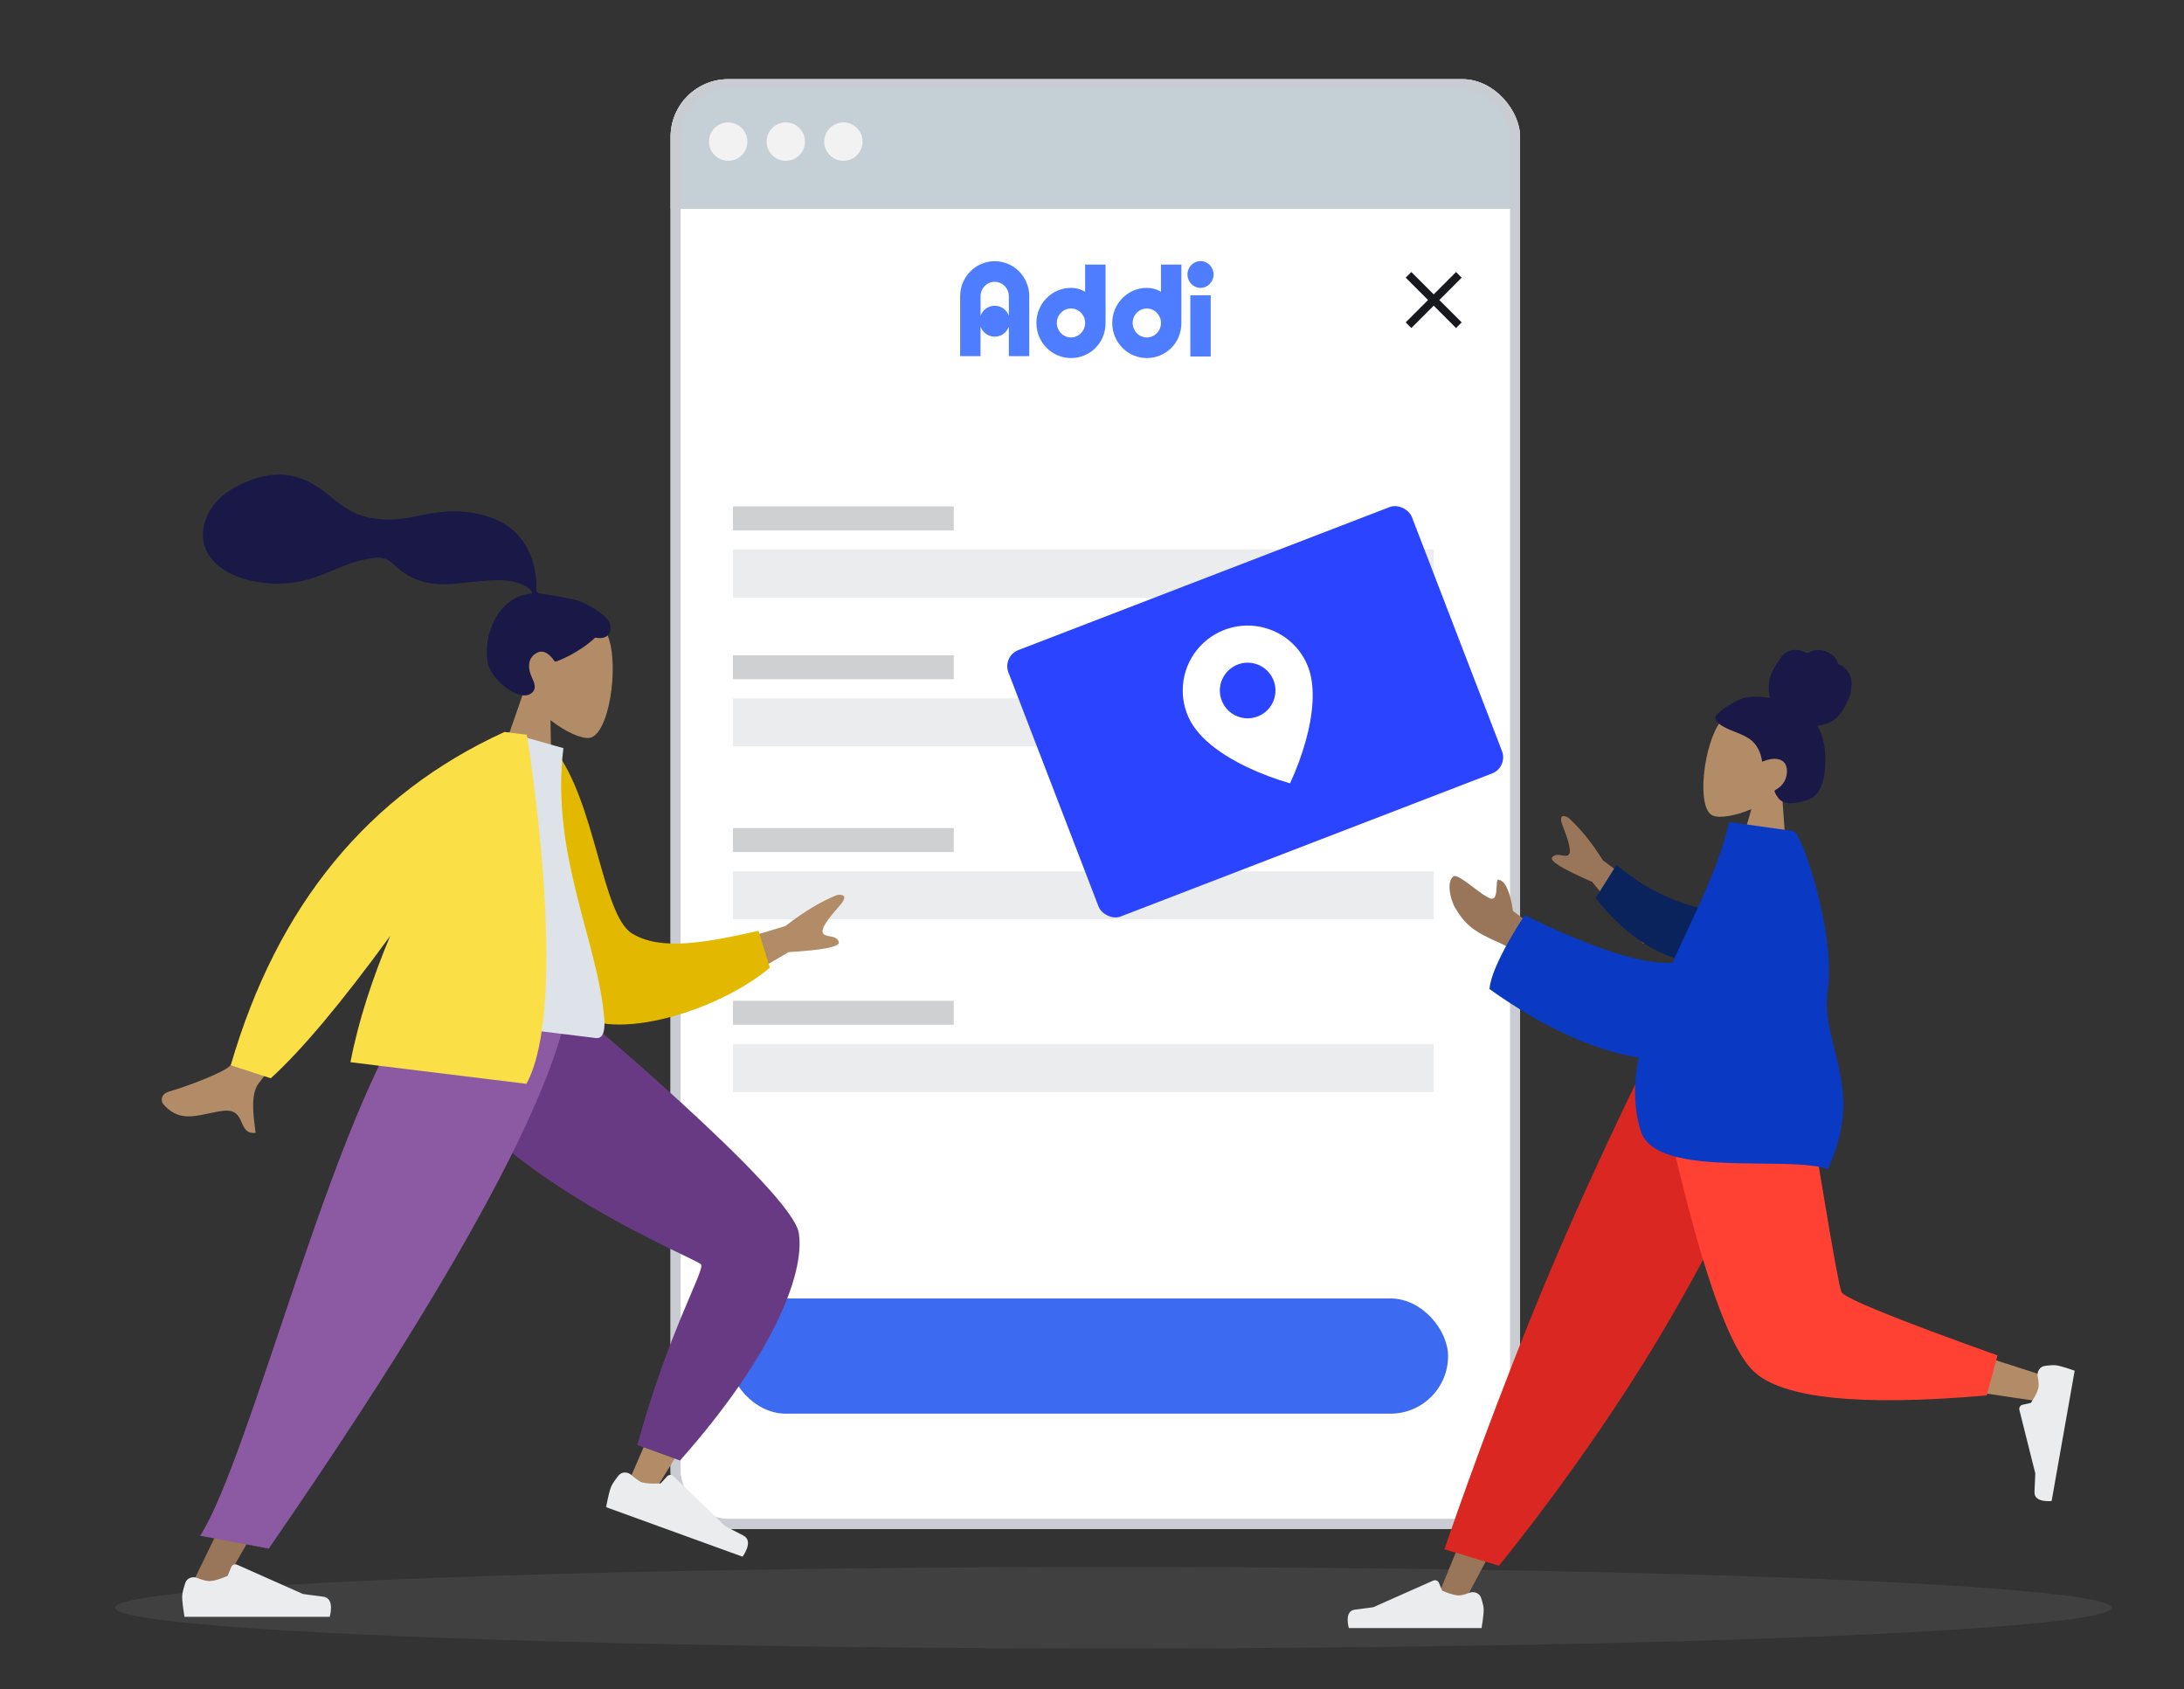 <svg width="203" height="157" viewBox="0 0 203 157" fill="none" xmlns="http://www.w3.org/2000/svg">
<rect x="0" y="0" width="203" height="157" fill="#333333" stroke="none"/>
<ellipse opacity="0.2" cx="103.479" cy="149.406" rx="92.782" ry="3.783" fill="#74777A"/>
<g clip-path="url(#clip0_7827_72024)">
<rect x="62.332" y="7.361" width="78.957" height="134.717" rx="5.353" fill="white"/>
<path d="M62.332 10.93C62.332 8.959 63.93 7.361 65.901 7.361H137.72C139.691 7.361 141.288 8.959 141.288 10.93V19.405H62.332V10.93Z" fill="#C5CFD6"/>
<path fill-rule="evenodd" clip-rule="evenodd" d="M67.685 14.944C68.67 14.944 69.469 14.146 69.469 13.16C69.469 12.175 68.67 11.376 67.685 11.376C66.699 11.376 65.901 12.175 65.901 13.16C65.901 14.146 66.699 14.944 67.685 14.944Z" fill="#F2F2F2"/>
<path fill-rule="evenodd" clip-rule="evenodd" d="M73.038 14.944C74.023 14.944 74.822 14.146 74.822 13.16C74.822 12.175 74.023 11.376 73.038 11.376C72.052 11.376 71.254 12.175 71.254 13.16C71.254 14.146 72.052 14.944 73.038 14.944Z" fill="#F2F2F2"/>
<path fill-rule="evenodd" clip-rule="evenodd" d="M78.391 14.944C79.376 14.944 80.175 14.146 80.175 13.16C80.175 12.175 79.376 11.376 78.391 11.376C77.406 11.376 76.607 12.175 76.607 13.16C76.607 14.146 77.406 14.944 78.391 14.944Z" fill="#F2F2F2"/>
<path fill-rule="evenodd" clip-rule="evenodd" d="M110.639 33.129H112.533V27.441H110.639V33.129Z" fill="#4E7EFF"/>
<path fill-rule="evenodd" clip-rule="evenodd" d="M112.802 25.509C112.802 24.822 112.258 24.265 111.586 24.265C110.915 24.265 110.371 24.822 110.371 25.509C110.371 26.195 110.915 26.752 111.586 26.752C112.258 26.752 112.802 26.195 112.802 25.509Z" fill="#4E7EFF"/>
<path fill-rule="evenodd" clip-rule="evenodd" d="M106.596 31.358C105.869 31.358 105.281 30.756 105.281 30.013C105.281 29.271 105.869 28.669 106.596 28.669C107.322 28.669 107.911 29.271 107.911 30.013C107.911 30.756 107.322 31.358 106.596 31.358ZM109.809 30.013V24.589H107.911V27.12C107.551 26.883 107.064 26.752 106.596 26.752C104.821 26.752 103.382 28.212 103.382 30.013C103.382 31.815 104.821 33.275 106.596 33.275C108.312 33.275 109.809 31.925 109.809 30.013Z" fill="#4E7EFF"/>
<path fill-rule="evenodd" clip-rule="evenodd" d="M99.547 31.358C98.82 31.358 98.232 30.756 98.232 30.013C98.232 29.271 98.82 28.669 99.547 28.669C100.273 28.669 100.862 29.271 100.862 30.013C100.862 30.756 100.273 31.358 99.547 31.358ZM102.76 30.013V24.589H100.862V27.12C100.502 26.883 100.015 26.752 99.547 26.752C97.772 26.752 96.333 28.212 96.333 30.013C96.333 31.815 97.772 33.275 99.547 33.275C101.263 33.275 102.76 31.925 102.76 30.013Z" fill="#4E7EFF"/>
<path fill-rule="evenodd" clip-rule="evenodd" d="M92.458 28.412C91.857 28.412 91.344 28.798 91.143 29.341V27.535C91.143 26.792 91.732 26.189 92.458 26.189C93.184 26.189 93.773 26.792 93.773 27.535V29.341C93.572 28.798 93.059 28.412 92.458 28.412ZM93.773 30.364V33.099H95.667V27.665C95.668 27.621 95.671 27.578 95.671 27.535C95.671 25.733 94.233 24.273 92.458 24.273C90.683 24.273 89.244 25.733 89.244 27.535V33.099H91.138V30.346C91.336 30.896 91.852 31.288 92.458 31.288C93.05 31.288 93.557 30.913 93.764 30.382L93.773 30.364Z" fill="#4E7EFF"/>
<path d="M135.337 25.279L133.259 27.357L131.181 25.279L130.657 25.803L132.735 27.881L130.657 29.959L131.181 30.483L133.259 28.405L135.337 30.483L135.861 29.959L133.783 27.881L135.861 25.803L135.337 25.279Z" fill="#18181F"/>
<rect opacity="0.34" x="68.131" y="47.062" width="20.52" height="2.23" fill="#74777A"/>
<rect opacity="0.34" x="68.131" y="60.891" width="20.52" height="2.23" fill="#74777A"/>
<rect opacity="0.34" x="68.131" y="76.95" width="20.52" height="2.23" fill="#74777A"/>
<rect opacity="0.34" x="68.131" y="93.009" width="20.52" height="2.23" fill="#74777A"/>
<rect x="68.131" y="51.077" width="65.128" height="4.461" fill="#EBECED"/>
<rect x="68.131" y="64.906" width="65.128" height="4.461" fill="#EBECED"/>
<rect x="68.131" y="80.965" width="65.128" height="4.461" fill="#EBECED"/>
<rect x="68.131" y="97.023" width="65.128" height="4.461" fill="#EBECED"/>
<rect x="67.685" y="120.666" width="66.912" height="10.706" rx="5.353" fill="#3C6AF0"/>
</g>
<rect x="62.8" y="7.829" width="78.022" height="133.782" rx="4.885" stroke="#C9CDD1" stroke-width="0.935"/>
<path fill-rule="evenodd" clip-rule="evenodd" d="M162.787 75.194C161.266 75.84 159.831 76.054 159.207 75.796C157.644 75.152 158.326 69.215 159.909 67.059C161.492 64.903 168.087 64.793 167.762 69.46C167.65 71.08 166.773 72.416 165.611 73.444L166.232 82.01L161.034 81.28L162.787 75.194Z" fill="#B28B67"/>
<path fill-rule="evenodd" clip-rule="evenodd" d="M162.319 64.807C163.06 64.691 164.101 64.763 164.528 64.873C164.364 64.249 164.358 63.579 164.528 62.951C164.693 62.341 165.046 61.851 165.381 61.333C165.536 61.094 165.706 60.859 165.934 60.691C166.166 60.521 166.443 60.426 166.723 60.401C167.01 60.376 167.299 60.422 167.569 60.52C167.688 60.563 167.791 60.634 167.907 60.682C168.026 60.732 168.097 60.663 168.197 60.598C168.439 60.442 168.769 60.394 169.047 60.4C169.359 60.406 169.67 60.497 169.949 60.638C170.219 60.776 170.471 60.973 170.644 61.234C170.721 61.35 170.788 61.478 170.823 61.616C170.838 61.672 170.837 61.704 170.888 61.731C170.934 61.756 170.992 61.764 171.04 61.788C171.508 62.023 171.874 62.46 172.034 62.978C172.128 63.28 172.121 63.787 172.025 64.343C171.929 64.9 171.218 66.287 170.67 66.752C170.181 67.167 169.516 67.393 168.897 67.446C169.231 67.955 169.417 68.559 169.531 69.163C169.656 69.819 169.696 70.487 169.652 71.157C169.61 71.793 169.52 72.459 169.286 73.054C169.066 73.611 168.704 74.042 168.167 74.272C167.922 74.378 167.663 74.447 167.405 74.507C167.151 74.566 166.896 74.622 166.635 74.638C166.143 74.67 165.593 74.575 165.278 74.144C165.164 73.988 165.042 73.795 164.969 73.614C164.942 73.549 164.927 73.507 164.978 73.454C165.038 73.391 165.128 73.348 165.201 73.302C165.617 73.04 165.906 72.653 166.034 72.163C166.164 71.665 166.119 70.994 165.657 70.704C165.087 70.346 164.372 70.564 163.79 70.779C163.674 69.938 163.304 69.143 162.616 68.668C161.855 68.142 160.921 67.962 160.129 67.491C159.923 67.368 159.714 67.233 159.579 67.023C159.522 66.935 159.457 66.823 159.445 66.716C159.429 66.575 159.533 66.473 159.615 66.377C160.054 65.866 161.579 64.924 162.319 64.807Z" fill="#191847"/>
<path fill-rule="evenodd" clip-rule="evenodd" d="M164.371 99.183L148.12 126.271L135.936 149.171H133.312L153.726 99.183L164.371 99.183Z" fill="#997659"/>
<path fill-rule="evenodd" clip-rule="evenodd" d="M136.567 148.021C137.006 147.853 137.518 148.04 137.665 148.487C137.79 148.87 137.907 149.301 137.907 149.575C137.907 150.165 137.71 151.297 137.71 151.297C137.024 151.297 125.375 151.297 125.375 151.297C125.375 151.297 124.894 149.712 125.93 149.585C126.966 149.459 127.651 149.357 127.651 149.357L133.213 146.885C133.42 146.793 133.661 146.89 133.748 147.099L134.044 147.816C134.044 147.816 135.003 148.262 135.603 148.262C135.865 148.262 136.234 148.149 136.567 148.021Z" fill="#EBECED"/>
<path fill-rule="evenodd" clip-rule="evenodd" d="M139.32 145.504L134.259 143.977C134.259 143.977 137.585 134.064 142.412 122.16C147.239 110.255 152.779 99.183 152.779 99.183H167.073C167.073 99.183 160.913 113.189 154.012 124.635C147.11 136.081 139.32 145.504 139.32 145.504Z" fill="#DB2721"/>
<path fill-rule="evenodd" clip-rule="evenodd" d="M165.439 99.183C166.973 108.702 169.931 120.863 170.21 121.238C170.396 121.489 177.097 123.727 190.311 127.954L189.745 130.261C173.986 127.994 165.683 126.235 164.834 124.985C163.562 123.109 157.209 108.29 154.748 99.183H165.439Z" fill="#B28B67"/>
<path fill-rule="evenodd" clip-rule="evenodd" d="M185.666 125.96L184.668 129.675C172.881 130.706 165.659 129.961 163.002 127.441C160.345 124.921 157.317 115.502 153.917 99.183H167.547C169.701 112.546 170.905 119.508 171.159 120.069C171.414 120.63 176.249 122.593 185.666 125.96Z" fill="#FF4133"/>
<path fill-rule="evenodd" clip-rule="evenodd" d="M189.405 127.938C189.315 127.475 189.59 127.001 190.057 126.935C190.456 126.879 190.902 126.839 191.172 126.886C191.755 126.989 192.838 127.379 192.838 127.379C192.719 128.052 190.696 139.49 190.696 139.49C190.696 139.49 189.047 139.687 189.102 138.648C189.157 137.609 189.176 136.918 189.176 136.918L187.7 131.031C187.645 130.811 187.783 130.589 188.004 130.54L188.764 130.374C188.764 130.374 189.371 129.51 189.475 128.921C189.52 128.665 189.473 128.285 189.405 127.938Z" fill="#EBECED"/>
<path fill-rule="evenodd" clip-rule="evenodd" d="M148.996 79.96L155.936 85.121L152.743 87.702L147.981 81.948C145.215 80.753 143.98 79.99 144.277 79.658C144.528 79.378 144.86 79.436 145.167 79.489C145.405 79.53 145.628 79.569 145.784 79.443C146.139 79.156 145.712 77.918 145.257 76.76C144.801 75.601 145.436 75.786 145.785 75.992C146.884 76.982 147.954 78.304 148.996 79.96ZM140.628 84.657L143.676 86.93L143.024 90.207C143.024 90.207 141.101 88.368 139.333 87.598C137.079 86.616 136.2 85.984 135.258 84.367C134.754 83.502 134.454 81.862 135.109 81.434C135.361 81.27 136.13 81.849 136.915 82.441C137.514 82.891 138.121 83.349 138.515 83.489C139.046 83.678 139.081 82.963 139.109 82.392C139.129 81.982 139.146 81.646 139.339 81.771C140.304 81.923 140.628 84.657 140.628 84.657Z" fill="#997659"/>
<path fill-rule="evenodd" clip-rule="evenodd" d="M159.726 84.721C157.097 84.324 153.663 83.276 150.25 80.378L148.319 83.443C150.544 86.363 153.882 88.974 157.072 89.332C159.586 89.614 161.29 86.774 159.726 84.721Z" fill="#0B235C"/>
<path fill-rule="evenodd" clip-rule="evenodd" d="M163.677 108.131C166.226 108.157 168.568 108.182 169.894 108.641C172.119 103.904 171.287 100.608 170.52 97.565C170.057 95.731 169.617 93.989 169.884 92.079C170.662 86.517 167.386 77.328 166.727 77.236L166.538 77.209L161.316 76.475L160.718 76.391C159.965 79.795 158.295 83.359 156.614 86.947C156.221 87.785 155.828 88.624 155.446 89.463C150.94 89.837 141.726 85.034 141.726 85.034C141.726 85.034 138.568 89.739 138.451 91.916C143.682 95.648 148.336 97.639 152.309 98.286C151.851 100.626 151.824 102.91 152.503 105.096C153.412 108.025 158.907 108.082 163.677 108.131Z" fill="#0A39C4"/>
<path fill-rule="evenodd" clip-rule="evenodd" d="M51.167 66.923C52.592 68.036 54.048 68.668 54.78 68.573C56.615 68.335 57.575 61.867 56.513 59.141C55.45 56.414 48.512 54.43 47.533 59.454C47.194 61.198 47.742 62.858 48.679 64.273L45.597 73.151L51.297 73.851L51.167 66.923Z" fill="#B28B67"/>
<path fill-rule="evenodd" clip-rule="evenodd" d="M53.626 55.794C52.89 55.579 50.877 55.246 50.504 55.2C50.266 55.171 50.001 55.194 49.886 54.958C49.793 54.765 49.872 54.468 49.863 54.256C49.853 54.011 49.825 53.766 49.797 53.522C49.716 52.827 49.547 52.154 49.274 51.508C48.763 50.297 47.919 49.294 46.779 48.631C45.521 47.899 44.034 47.584 42.591 47.524C41.047 47.46 39.601 47.793 38.1 48.089C36.669 48.372 35.206 48.372 33.794 47.975C32.372 47.575 31.373 46.658 30.241 45.764C29.083 44.849 27.714 44.176 26.22 44.109C24.826 44.046 23.483 44.458 22.247 45.078C21.092 45.657 20.105 46.404 19.459 47.546C18.765 48.775 18.591 50.196 19.331 51.448C20.404 53.263 22.721 53.983 24.698 54.182C25.841 54.298 26.987 54.228 28.11 53.982C29.607 53.655 30.953 52.954 32.381 52.426C33.051 52.179 33.736 51.992 34.442 51.884C35.128 51.779 35.791 51.773 36.343 52.246C36.925 52.746 37.443 53.231 38.137 53.584C38.803 53.923 39.523 54.156 40.266 54.241C41.712 54.408 43.19 54.134 44.63 54.005C45.804 53.901 47.058 53.807 48.195 54.186C48.669 54.344 49.355 54.634 49.469 55.16C46.445 55.331 44.836 58.836 45.341 61.615C45.614 63.116 48.112 65.137 49.257 64.507C49.982 64.107 49.655 63.425 49.445 62.976C49.041 62.116 48.996 61.069 49.992 60.627C50.851 60.245 51.553 61.488 51.569 61.488C51.791 61.498 53.823 60.66 55.325 59.257C56.607 59.492 56.907 58.666 56.684 57.934C56.461 57.202 54.643 56.091 53.626 55.794Z" fill="#191847"/>
<path fill-rule="evenodd" clip-rule="evenodd" d="M38.861 93.233C39.293 99.104 67.088 116.389 67.25 116.874C67.359 117.197 58.599 137.315 58.599 137.315L61.029 138.256C61.029 138.256 74.464 116.95 73.774 114.68C72.786 111.43 52.208 93.295 52.208 93.295L38.861 93.233Z" fill="#B28B67"/>
<path fill-rule="evenodd" clip-rule="evenodd" d="M59.238 134.286L63.205 135.726C71.57 126.316 74.849 118.552 74.251 114.596C73.653 110.641 52.759 93.247 52.759 93.247L38.577 93.247C39.061 106.844 64.824 116.926 65.168 117.505C65.513 118.085 62.122 123.759 59.238 134.286Z" fill="#693A84"/>
<path fill-rule="evenodd" clip-rule="evenodd" d="M58.679 137.067C58.327 136.755 57.781 136.758 57.488 137.126C57.2 137.487 56.888 137.919 56.779 138.218C56.557 138.825 56.335 140.062 56.335 140.062C57.041 140.318 69.018 144.664 69.018 144.664C69.018 144.664 70.107 143.214 69.089 142.697C68.072 142.181 67.405 141.82 67.405 141.82L62.587 137.177C62.424 137.02 62.164 137.029 62.011 137.195L61.411 137.851C61.411 137.851 60.257 137.952 59.641 137.728C59.353 137.624 58.987 137.34 58.679 137.067Z" fill="#EBECED"/>
<path fill-rule="evenodd" clip-rule="evenodd" d="M42.057 93.233L29.675 122.869L17.506 147.924H20.377L51.79 93.233H42.057Z" fill="#997659"/>
<path fill-rule="evenodd" clip-rule="evenodd" d="M18.322 146.637C17.885 146.464 17.373 146.653 17.224 147.098C17.077 147.536 16.932 148.048 16.932 148.367C16.932 149.012 17.148 150.25 17.148 150.25C17.899 150.25 30.644 150.25 30.644 150.25C30.644 150.25 31.17 148.516 30.037 148.378C28.903 148.24 28.154 148.128 28.154 148.128L22.033 145.408C21.826 145.316 21.585 145.413 21.498 145.622L21.159 146.442C21.159 146.442 20.11 146.931 19.454 146.931C19.147 146.931 18.705 146.788 18.322 146.637Z" fill="#EBECED"/>
<path fill-rule="evenodd" clip-rule="evenodd" d="M18.605 142.719L24.985 143.912C29.917 136.682 50.562 107.034 52.825 93.233H38.622C31.063 103.21 23.307 135.369 18.605 142.719Z" fill="#8B5AA3"/>
<path fill-rule="evenodd" clip-rule="evenodd" d="M72.998 86.059L63.93 88.77L66.247 92.617L73.297 88.482C76.589 88.287 78.144 87.964 77.963 87.512C77.81 87.131 77.446 87.066 77.111 87.006C76.851 86.96 76.607 86.916 76.494 86.728C76.237 86.3 77.139 85.187 78.041 84.166C78.943 83.146 78.221 83.098 77.785 83.18C76.285 83.786 74.69 84.746 72.998 86.059ZM33.759 87.096L29.011 85.536C24.645 93.804 22.093 98.315 21.356 99.07C20.816 99.623 17.752 100.843 15.705 101.444C14.883 101.686 14.97 102.363 15.173 102.602C16.454 104.105 17.852 103.805 19.375 103.478C19.816 103.384 20.267 103.287 20.729 103.231C21.924 103.086 22.203 103.724 22.468 104.327C22.702 104.861 22.924 105.367 23.759 105.278C23.741 105.115 23.718 104.932 23.692 104.734C23.529 103.454 23.287 101.567 24.109 100.589C24.532 100.087 27.748 95.589 33.759 87.096Z" fill="#B28B67"/>
<path fill-rule="evenodd" clip-rule="evenodd" d="M49.334 69.603L51.431 69.504C55.373 74.38 55.922 84.997 58.734 86.739C61.393 88.386 65.543 87.618 70.501 86.501L71.557 89.92C66.671 94.044 56.995 96.848 53.545 94.145C48.028 89.825 48.227 76.837 49.334 69.603Z" fill="#E3B900"/>
<path fill-rule="evenodd" clip-rule="evenodd" d="M37.222 94.236C37.222 94.236 49.574 95.752 55.394 96.467C56.224 96.569 56.214 95.354 56.168 94.736C55.638 87.604 51.151 79.436 52.368 69.526L47.227 68.063C42.038 74.483 39.488 82.858 37.222 94.236Z" fill="#DDE3E9"/>
<path fill-rule="evenodd" clip-rule="evenodd" d="M46.949 68.029L46.889 68.022C34.246 73.801 25.766 84.126 21.449 98.995L25.167 100.206C28.05 97.586 31.753 93.172 36.275 86.965C34.646 90.838 33.311 94.852 32.574 98.712L48.931 100.721C53.077 93.131 48.965 68.276 48.965 68.276L47.835 68.138L46.949 68.029Z" fill="#FADF46"/>
<path fill-rule="evenodd" clip-rule="evenodd" d="M124.658 66.438C124.658 66.44 124.658 66.442 124.658 66.445C124.658 66.443 124.657 66.435 124.658 66.438" fill="#C5CFD6"/>
<path fill-rule="evenodd" clip-rule="evenodd" d="M124.657 66.442C124.657 66.442 124.657 66.443 124.658 66.444C124.657 66.442 124.658 66.435 124.657 66.442" fill="#C5CFD6"/>
<path fill-rule="evenodd" clip-rule="evenodd" d="M124.658 66.405C124.658 66.413 124.658 66.422 124.658 66.43C124.658 66.426 124.658 66.423 124.658 66.418C124.657 66.531 124.657 66.458 124.658 66.405" fill="#C5CFD6"/>
<path fill-rule="evenodd" clip-rule="evenodd" d="M124.658 66.431C124.658 66.435 124.658 66.439 124.658 66.443C124.655 66.468 124.658 66.431 124.658 66.431" fill="#C5CFD6"/>
<path fill-rule="evenodd" clip-rule="evenodd" d="M124.658 66.442C124.657 66.441 124.657 66.441 124.658 66.441C124.657 66.441 124.657 66.441 124.658 66.442" fill="#C5CFD6"/>
<path fill-rule="evenodd" clip-rule="evenodd" d="M124.657 66.445C124.656 66.45 124.661 66.424 124.657 66.445Z" fill="#C5CFD6"/>
<path fill-rule="evenodd" clip-rule="evenodd" d="M124.657 66.442L124.658 66.441C124.658 66.441 124.658 66.442 124.657 66.442" fill="#C5CFD6"/>
<rect x="93.154" y="60.989" width="40.186" height="26.523" rx="1.607" transform="rotate(-21.061 93.154 60.989)" fill="#2B44FF"/>
<path d="M119.908 72.794C118.532 72.402 117.191 71.895 115.899 71.28C113.96 70.355 111.451 68.804 110.479 66.678C109.464 64.457 109.886 61.844 111.549 60.056C113.212 58.269 115.789 57.66 118.076 58.514C119.578 59.07 120.795 60.204 121.456 61.662C122.427 63.788 121.957 66.701 121.387 68.772C121.007 70.152 120.513 71.497 119.908 72.794ZM114.893 61.818C114.053 62.202 113.481 63.005 113.393 63.925C113.306 64.844 113.715 65.741 114.468 66.277C115.221 66.812 116.202 66.906 117.042 66.522C118.341 65.928 118.913 64.394 118.32 63.095C117.726 61.796 116.192 61.224 114.893 61.818Z" fill="white"/>
<defs>
<clipPath id="clip0_7827_72024">
<rect x="62.332" y="7.361" width="78.957" height="134.717" rx="5.353" fill="white"/>
</clipPath>
</defs>
</svg>
